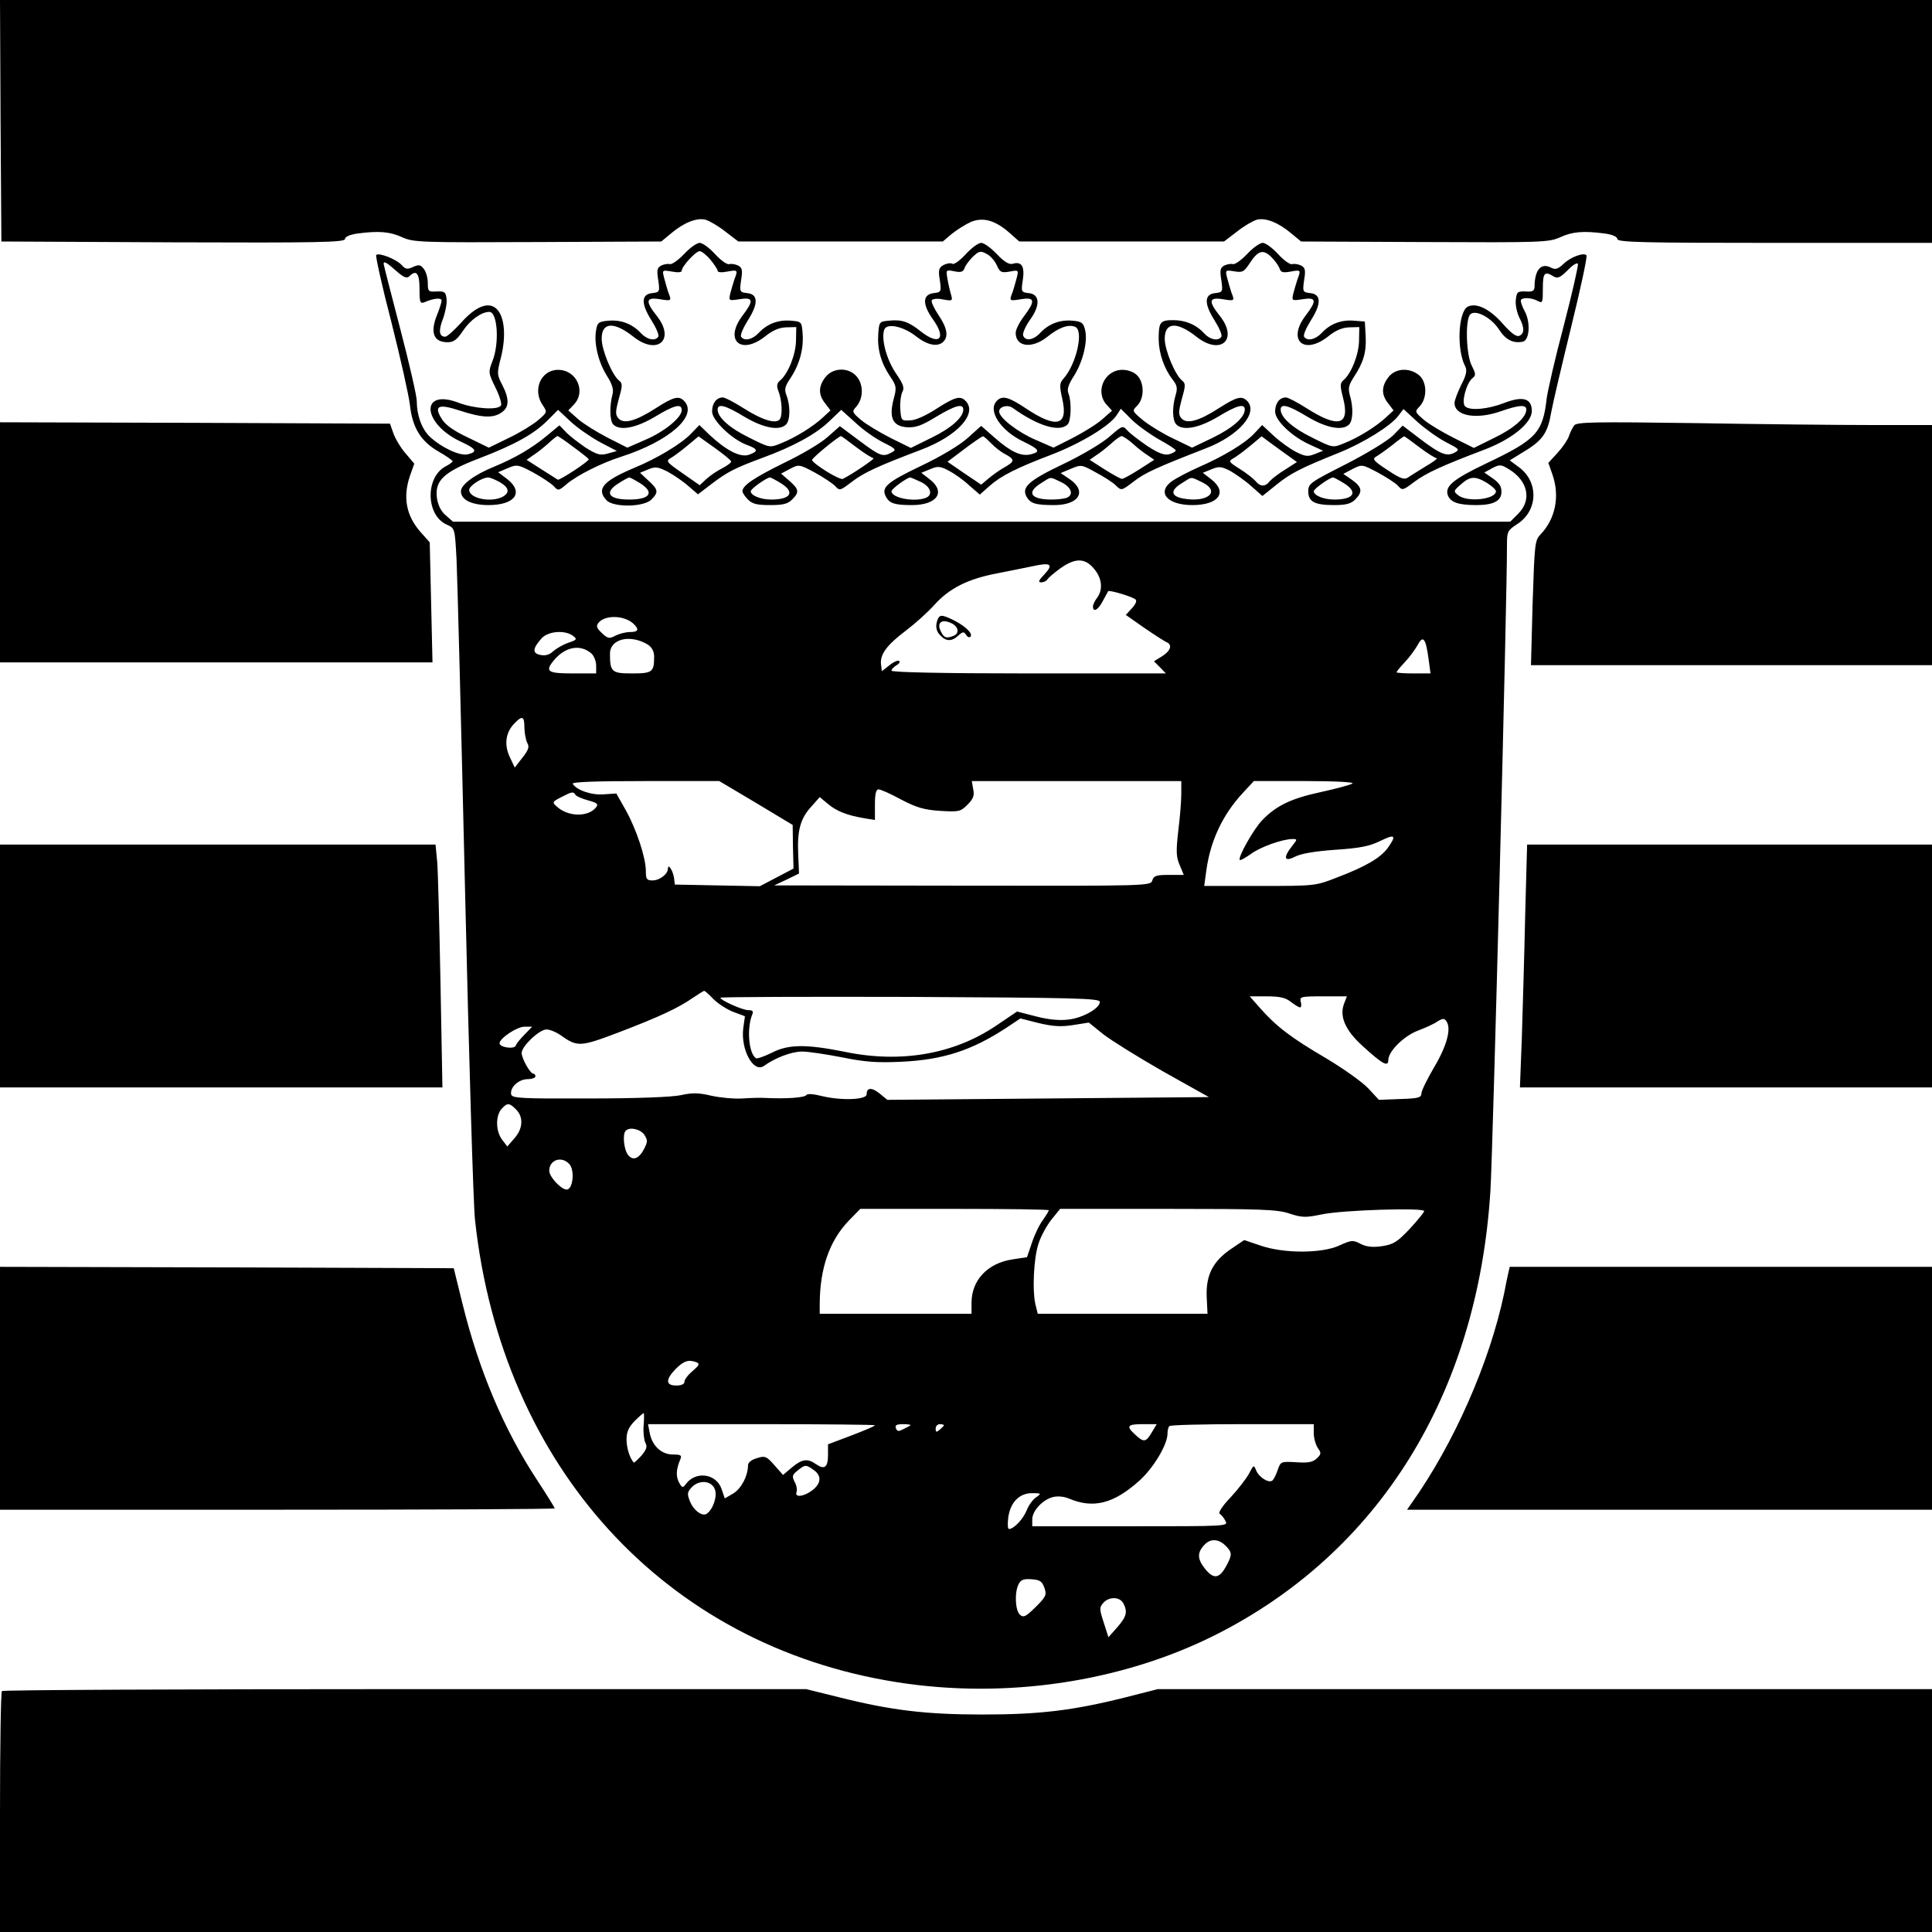<?xml version="1.0" standalone="no"?>
<!DOCTYPE svg PUBLIC "-//W3C//DTD SVG 20010904//EN"
 "http://www.w3.org/TR/2001/REC-SVG-20010904/DTD/svg10.dtd">
<svg version="1.0" xmlns="http://www.w3.org/2000/svg"
 width="700pt" height="700pt" viewBox="0 0 700 700"
 preserveAspectRatio="xMidYMid meet">
<g transform="translate(0,700) scale(0.1,-0.1)"
fill="#000000" stroke="none">
<path d="M2 6563 l3 -438 622 -3 c523 -2 623 0 623 12 0 8 17 16 46 20 76 10
117 7 162 -14 41 -18 66 -19 490 -17 l448 2 35 29 c46 39 93 58 125 50 14 -4
47 -23 72 -43 l47 -36 371 0 370 0 33 28 c19 15 49 34 69 43 44 18 88 6 140
-40 l35 -31 371 0 371 0 47 36 c25 20 58 39 72 43 32 8 79 -11 125 -50 l35
-29 448 -2 c424 -2 449 -1 490 17 45 21 86 24 162 14 29 -4 46 -12 46 -20 0
-12 95 -14 570 -14 l570 0 0 440 0 440 -3500 0 -3500 0 2 -437z"/>
<path d="M2478 6079 c-21 -22 -44 -38 -51 -36 -7 2 -20 0 -31 -5 -15 -8 -17
-17 -11 -53 6 -42 5 -44 -22 -47 -40 -4 -41 -38 -3 -98 17 -27 29 -54 25 -60
-11 -17 -41 -11 -64 14 -31 33 -71 48 -117 44 -34 -3 -40 -7 -44 -33 -9 -46 7
-115 38 -165 21 -33 26 -52 21 -70 -11 -41 -10 -95 3 -108 24 -24 82 -13 151
28 71 43 97 49 97 24 0 -27 -64 -79 -133 -108 l-64 -28 -71 36 c-39 20 -87 50
-107 67 l-36 32 21 22 c44 47 9 125 -58 125 -63 0 -94 -74 -55 -129 16 -24 16
-25 -18 -54 -19 -16 -66 -45 -106 -64 l-72 -35 -76 37 c-53 25 -82 46 -95 68
-29 47 -12 55 67 29 80 -26 120 -28 151 -6 27 19 28 48 2 99 -20 38 -20 42 -4
104 18 75 12 143 -16 171 -29 29 -76 11 -130 -50 -25 -27 -50 -50 -57 -50 -22
0 -25 22 -8 65 9 25 15 57 13 72 -3 25 -7 28 -35 27 -31 -2 -33 0 -33 30 0 18
-6 41 -14 51 -12 16 -18 17 -39 8 -21 -10 -28 -9 -42 7 -19 21 -83 46 -92 36
-3 -3 21 -113 55 -243 33 -131 63 -265 67 -299 9 -83 39 -132 102 -169 29 -16
52 -33 53 -36 0 -3 -12 -12 -26 -19 -74 -40 -71 -178 5 -211 29 -13 29 -13 35
-124 3 -60 17 -603 31 -1205 14 -602 30 -1138 36 -1190 97 -895 689 -1543
1529 -1675 393 -62 811 0 1151 170 596 299 953 875 999 1610 9 139 61 2163 60
2341 0 48 2 52 37 75 75 48 79 151 8 205 l-35 26 52 32 c67 40 86 68 98 141 6
33 39 173 73 312 34 138 59 255 55 258 -10 11 -57 -6 -83 -31 -20 -19 -30 -22
-45 -14 -36 19 -59 -7 -60 -66 0 -18 -6 -22 -32 -20 -30 1 -33 -2 -36 -31 -2
-17 4 -45 12 -62 20 -38 20 -60 0 -68 -11 -4 -30 11 -61 46 -46 52 -94 75
-125 60 -35 -19 -41 -157 -9 -217 7 -14 4 -31 -15 -67 -13 -27 -24 -56 -24
-65 0 -47 78 -61 165 -31 69 24 95 26 95 7 0 -28 -43 -67 -115 -102 l-75 -37
-72 36 c-40 20 -89 49 -108 65 -35 30 -35 30 -15 51 27 31 25 88 -4 112 -35
28 -85 25 -110 -7 -26 -33 -27 -64 -1 -96 l19 -25 -27 -25 c-35 -33 -101 -74
-152 -94 -41 -17 -41 -17 -115 20 -72 35 -115 74 -115 102 0 23 28 16 97 -26
69 -41 127 -52 151 -28 14 14 16 61 3 105 -7 25 -5 37 13 65 36 54 47 92 44
149 l-3 54 -39 3 c-46 4 -86 -11 -117 -44 -23 -25 -53 -31 -64 -14 -4 6 8 33
25 60 38 60 37 94 -3 98 -27 3 -28 5 -22 47 6 36 4 45 -11 53 -11 5 -25 7 -32
5 -7 -3 -30 13 -51 36 -21 23 -46 41 -56 41 -10 0 -36 -18 -57 -41 -21 -22
-44 -38 -51 -36 -7 2 -20 0 -31 -5 -15 -8 -17 -17 -11 -53 6 -42 5 -44 -22
-47 -40 -4 -41 -38 -3 -98 17 -27 29 -54 25 -60 -10 -17 -41 -11 -61 11 -29
32 -68 49 -113 49 -48 0 -53 -7 -53 -70 1 -52 20 -106 51 -146 16 -20 18 -31
10 -57 -13 -44 -11 -91 3 -105 24 -24 82 -13 151 28 69 42 97 49 97 26 0 -28
-44 -67 -116 -102 l-75 -36 -66 32 c-37 17 -86 47 -110 66 -42 35 -42 35 -23
54 27 27 26 84 0 110 -12 12 -33 20 -53 20 -66 0 -101 -80 -57 -127 l19 -21
-35 -31 c-19 -17 -67 -47 -106 -67 l-71 -36 -64 28 c-64 27 -133 80 -133 103
0 18 31 26 49 13 92 -66 170 -89 199 -60 13 13 15 82 3 113 -6 14 0 32 20 63
33 52 51 127 40 168 -6 25 -13 29 -45 32 -46 4 -86 -11 -117 -44 -25 -27 -54
-31 -62 -10 -3 8 8 33 24 56 39 53 37 94 -4 98 -27 3 -28 5 -21 49 7 49 -5 67
-38 57 -12 -3 -31 8 -56 35 -22 23 -47 41 -57 41 -10 0 -35 -18 -56 -41 -21
-23 -42 -38 -48 -35 -6 4 -20 2 -32 -4 -18 -10 -20 -18 -14 -55 6 -42 5 -44
-22 -47 -41 -5 -42 -40 -3 -95 51 -71 23 -97 -45 -43 -44 35 -68 43 -116 38
-33 -3 -34 -5 -37 -48 -4 -55 10 -105 43 -154 23 -34 24 -40 13 -81 -18 -68
-4 -99 47 -103 32 -2 53 5 107 38 70 42 98 49 98 26 0 -28 -43 -67 -115 -102
l-75 -37 -73 36 c-39 20 -88 49 -107 65 -33 28 -34 31 -18 48 28 32 27 85 -2
114 -30 30 -83 27 -109 -6 -26 -33 -27 -64 -1 -96 l19 -25 -27 -25 c-35 -33
-101 -74 -152 -94 -41 -17 -41 -17 -115 20 -72 35 -115 74 -115 102 0 23 28
16 97 -26 69 -41 127 -52 151 -28 15 15 16 67 2 104 -9 23 -7 33 14 64 33 50
48 106 44 160 -3 44 -4 45 -42 48 -46 4 -86 -11 -117 -44 -23 -25 -53 -31 -64
-14 -4 6 8 33 25 60 38 60 37 94 -3 98 -27 3 -28 5 -22 47 6 36 4 45 -11 53
-11 5 -25 7 -32 5 -7 -3 -30 13 -51 36 -21 23 -46 41 -56 41 -10 0 -36 -18
-57 -41z m96 -20 c14 -17 26 -35 26 -40 0 -6 15 -7 35 -3 38 7 39 6 26 -28 -4
-13 -11 -35 -15 -51 -6 -27 -6 -27 34 -21 50 8 52 -5 10 -60 -67 -89 -6 -144
82 -75 27 22 51 32 76 33 l37 1 -1 -50 c-1 -51 -29 -120 -58 -144 -11 -9 -13
-19 -6 -37 13 -32 16 -87 6 -102 -12 -20 -63 -5 -132 39 -33 21 -67 39 -75 39
-23 0 -39 -21 -39 -51 0 -32 72 -101 126 -121 41 -15 43 -23 7 -36 -32 -10
-82 16 -144 74 l-35 34 -30 -31 c-35 -37 -123 -90 -208 -125 -111 -47 -136
-76 -99 -116 24 -27 135 -26 163 2 27 27 25 36 -11 69 l-30 28 29 12 c26 11
35 10 71 -8 22 -12 56 -35 75 -52 l35 -30 47 36 c59 45 84 58 186 96 112 41
195 86 244 134 l42 40 51 -46 c27 -26 73 -58 101 -72 46 -23 49 -27 31 -36
-32 -18 -42 -14 -117 42 l-71 53 -44 -39 c-24 -22 -95 -64 -158 -94 -109 -54
-151 -82 -151 -103 0 -5 9 -19 20 -30 16 -16 33 -20 80 -20 47 0 64 4 80 20
27 27 25 37 -10 68 l-30 26 32 17 c32 17 34 17 90 -13 31 -17 64 -39 74 -49
16 -18 18 -17 60 15 44 34 97 58 250 116 133 50 208 132 162 178 -19 19 -38
14 -105 -29 -37 -24 -76 -42 -95 -42 -32 -2 -33 -1 -36 40 -2 23 2 51 7 62 9
16 4 29 -24 70 -34 51 -53 125 -41 157 10 25 71 11 117 -26 40 -31 77 -38 97
-18 19 19 14 50 -18 97 -16 24 -27 48 -24 53 4 6 22 7 41 3 34 -6 35 -5 29 17
-4 13 -10 38 -13 57 -6 34 -6 34 25 28 24 -5 32 -2 37 12 3 10 17 28 30 41 22
21 28 22 50 10 14 -7 30 -26 37 -42 11 -25 17 -27 46 -22 32 6 33 6 26 -22 -4
-16 -11 -39 -15 -52 -13 -33 -13 -33 31 -26 50 8 52 -6 10 -62 -16 -21 -30
-48 -30 -60 0 -51 59 -59 115 -14 41 33 76 46 100 36 33 -12 5 -136 -42 -188
-14 -16 -15 -25 -4 -74 22 -97 -21 -108 -133 -33 -62 41 -84 47 -104 27 -35
-35 13 -109 98 -149 56 -27 61 -36 25 -45 -35 -9 -73 9 -131 60 l-49 43 -49
-44 c-29 -26 -97 -67 -171 -102 -123 -59 -143 -77 -125 -111 13 -24 32 -30 94
-30 91 0 124 47 65 93 l-31 24 32 13 c28 12 37 11 69 -6 19 -10 53 -34 73 -53
l38 -33 35 31 c43 38 99 66 228 115 103 40 208 103 233 142 l15 23 39 -39 c21
-21 66 -53 99 -72 33 -18 61 -36 61 -40 0 -4 -11 -10 -24 -14 -18 -4 -39 4
-79 30 -29 20 -62 45 -72 56 -17 19 -18 19 -64 -21 -25 -23 -101 -68 -168
-100 -126 -60 -152 -84 -134 -118 14 -25 32 -31 100 -31 92 0 121 51 55 95
l-31 21 38 16 c36 15 38 15 90 -14 30 -16 63 -37 73 -48 19 -18 20 -18 63 15
41 32 83 51 263 121 119 46 191 129 148 172 -19 19 -38 14 -102 -27 -73 -47
-117 -59 -136 -36 -11 13 -10 25 2 70 14 49 14 56 0 67 -25 21 -62 110 -62
151 0 60 44 63 115 7 87 -69 153 -11 85 75 -43 54 -40 69 10 61 44 -7 44 -7
31 26 -4 13 -11 36 -15 52 -7 28 -6 28 26 23 29 -5 35 -2 53 25 32 50 50 56
79 29 14 -13 28 -33 32 -43 4 -15 12 -17 40 -12 37 7 38 6 25 -28 -4 -13 -11
-35 -15 -51 -6 -27 -6 -27 34 -21 50 8 52 -5 10 -60 -67 -89 -6 -144 82 -75
27 22 51 32 76 33 l37 1 -1 -50 c-1 -51 -29 -120 -57 -143 -12 -10 -12 -20 -1
-63 26 -100 -16 -112 -132 -38 -33 21 -67 39 -75 39 -23 0 -39 -21 -39 -51 0
-33 62 -92 128 -121 l46 -21 -30 -12 c-25 -10 -35 -9 -67 7 -22 11 -58 37 -81
58 l-43 40 -29 -31 c-34 -36 -112 -83 -204 -123 -36 -16 -77 -38 -92 -48 -59
-41 -20 -88 72 -88 95 0 129 46 69 93 l-31 24 32 13 c27 11 35 10 67 -6 19
-11 54 -35 76 -55 l41 -36 51 41 c51 41 85 59 227 116 89 36 187 97 214 133
l19 25 51 -47 c28 -25 74 -58 103 -73 49 -25 51 -27 31 -38 -28 -15 -51 -6
-125 50 l-63 48 -34 -35 c-19 -19 -92 -64 -170 -104 -130 -66 -138 -71 -138
-99 0 -38 23 -50 94 -50 43 0 61 5 76 20 28 28 25 45 -11 71 l-32 22 34 18
c34 17 34 17 91 -13 31 -17 64 -38 73 -48 16 -18 18 -17 59 14 43 32 99 58
252 116 101 38 174 97 174 141 0 46 -33 55 -100 29 -59 -23 -125 -29 -142 -12
-14 14 5 84 27 102 13 10 12 16 -2 44 -21 38 -25 168 -6 187 19 19 77 -12 105
-56 23 -36 51 -50 85 -43 24 4 29 67 9 107 -9 16 -16 35 -16 41 0 13 36 13 61
0 18 -10 19 -7 19 45 0 56 6 64 38 44 15 -9 24 -6 52 22 18 19 35 29 37 23 2
-7 -21 -107 -51 -223 -31 -116 -58 -235 -62 -264 -14 -125 -38 -150 -219 -236
-121 -58 -151 -83 -139 -116 10 -25 38 -35 103 -35 62 0 91 15 91 48 0 22 -9
34 -39 54 l-23 16 29 16 c27 14 32 13 60 -4 69 -42 84 -111 34 -161 l-29 -29
-1916 0 -1915 0 -26 23 c-17 14 -28 36 -32 63 -8 63 24 94 155 144 130 50 199
89 247 138 l37 37 44 -41 c24 -23 72 -56 106 -75 l63 -33 -32 -9 c-28 -8 -39
-5 -81 21 -26 18 -59 43 -71 56 l-24 25 -46 -38 c-54 -45 -114 -80 -191 -112
-71 -29 -120 -65 -120 -89 0 -31 39 -50 100 -50 96 0 129 46 68 94 l-33 25 35
15 c33 14 38 13 92 -16 31 -17 64 -39 74 -49 16 -18 18 -18 47 7 38 32 125 76
197 99 177 57 281 150 228 203 -19 19 -38 14 -102 -27 -73 -47 -117 -59 -136
-36 -11 13 -10 25 2 70 14 49 14 56 0 67 -25 21 -62 110 -62 151 0 60 44 63
115 7 87 -69 153 -11 85 75 -43 54 -40 69 10 61 44 -7 44 -7 31 26 -4 13 -11
36 -15 52 -7 28 -7 28 29 22 20 -4 35 -3 35 3 0 16 51 71 65 71 7 0 25 -14 39
-31z m-1139 -40 c27 -24 39 -29 48 -20 25 25 37 12 37 -45 0 -50 2 -55 18 -49
34 15 62 17 62 6 0 -6 -7 -28 -15 -48 -28 -67 -15 -103 37 -103 21 0 34 9 55
41 26 39 67 69 96 69 30 0 37 -115 11 -179 -15 -39 -15 -42 11 -95 15 -30 24
-60 20 -65 -10 -18 -97 -12 -154 10 -140 53 -132 -75 8 -141 57 -26 63 -37 26
-46 -29 -7 -95 24 -138 64 -29 28 -47 77 -47 129 0 18 -27 136 -60 262 -33
126 -60 232 -60 235 0 11 10 6 45 -25z m643 -639 c29 -21 54 -41 55 -44 3 -6
-105 -77 -112 -74 -3 2 -30 19 -60 38 l-53 34 23 16 c13 8 37 27 54 42 16 15
32 28 35 28 3 0 29 -18 58 -40z m571 -52 c1 -4 -14 -15 -31 -24 -18 -9 -44
-26 -58 -39 l-25 -23 -63 44 c-55 38 -60 44 -44 53 11 6 38 26 61 45 l42 35
59 -42 c32 -23 59 -45 59 -49z m453 52 c29 -22 58 -40 63 -40 8 0 -75 -57
-111 -75 -11 -6 -106 53 -112 68 -2 6 93 84 105 87 2 0 26 -18 55 -40z m489
14 c13 -14 36 -32 52 -40 35 -19 34 -26 -5 -48 -18 -10 -44 -29 -58 -41 l-25
-21 -61 41 -61 42 61 46 c33 25 64 46 67 46 3 1 16 -11 30 -25z m513 -1 c17
-16 42 -35 55 -43 l23 -16 -53 -34 c-30 -19 -58 -35 -64 -35 -5 0 -34 16 -64
35 l-53 34 23 16 c13 8 37 27 54 42 16 15 34 28 39 28 4 0 23 -12 40 -27z
m553 -94 c-23 -14 -48 -33 -56 -42 -17 -22 -35 -21 -52 0 -8 9 -33 29 -57 44
-40 25 -42 28 -24 38 10 5 38 26 61 45 l42 35 64 -47 64 -46 -42 -27z m485 81
c29 -22 58 -40 63 -40 6 0 -12 -14 -40 -30 -27 -17 -57 -35 -65 -41 -12 -8
-28 -2 -73 28 -49 32 -56 40 -42 48 10 6 36 24 59 42 22 18 42 32 43 32 2 1
26 -17 55 -39z m-3331 -127 c34 -20 37 -38 10 -53 -42 -22 -121 -6 -121 25 0
15 45 44 68 45 8 0 27 -8 43 -17z m507 -3 c55 -34 38 -60 -38 -60 -76 0 -93
26 -37 60 17 11 34 20 37 20 3 0 20 -9 38 -20z m510 0 c54 -33 38 -60 -34 -60
-38 0 -74 15 -74 30 0 9 58 50 70 50 3 0 20 -9 38 -20z m508 4 c36 -17 46 -47
18 -58 -42 -16 -124 0 -124 24 0 9 57 50 68 50 2 0 19 -7 38 -16z m509 -1 c37
-18 47 -46 19 -57 -9 -3 -33 -6 -54 -6 -76 0 -93 26 -37 60 38 24 29 23 72 3z
m510 0 c70 -34 20 -76 -70 -59 -44 9 -45 30 -2 56 38 24 29 23 72 3z m513 -3
c54 -33 38 -60 -34 -60 -38 0 -74 15 -74 30 0 9 58 50 70 50 3 0 20 -9 38 -20z
m520 0 c17 -11 32 -24 32 -30 0 -29 -102 -41 -136 -15 -19 15 -18 16 9 40 34
30 52 31 95 5z m-1424 -311 c29 -34 33 -75 11 -105 -8 -10 -15 -25 -15 -31 0
-24 19 -13 36 20 9 17 18 33 19 35 4 5 89 -20 99 -30 6 -4 1 -17 -13 -32 l-22
-24 67 -47 c38 -26 74 -49 81 -52 22 -9 14 -32 -17 -51 l-29 -18 22 -22 21
-22 -497 0 c-307 0 -497 4 -497 10 0 5 8 13 17 19 10 5 15 13 11 16 -4 4 -20
-3 -35 -15 l-28 -22 -3 25 c-4 36 21 70 90 122 33 25 80 67 104 94 54 60 122
94 229 114 44 9 102 20 129 26 63 14 74 6 40 -30 -21 -22 -24 -29 -11 -29 8 0
19 5 22 11 4 6 25 24 47 40 54 38 89 38 122 -2z m-1671 -197 c24 -22 21 -32
-10 -32 -16 0 -39 -6 -53 -13 -22 -12 -28 -11 -49 9 -20 19 -22 26 -12 38 23
28 90 27 124 -2z m-218 -45 c17 -13 16 -15 -16 -26 -18 -6 -42 -20 -54 -30
-13 -13 -29 -18 -47 -14 -30 6 -29 23 5 61 24 25 82 30 112 9z m273 -33 c14
-10 22 -24 22 -43 0 -56 -6 -61 -80 -61 -73 0 -80 5 -80 71 0 55 74 72 138 33z
m2828 -52 l7 -52 -62 0 c-33 0 -61 2 -61 4 0 3 14 20 31 38 17 18 37 46 46 62
19 36 29 23 39 -52z m-3033 20 c9 -8 17 -28 17 -44 l0 -28 -85 0 c-92 0 -102
7 -67 49 41 48 95 58 135 23z m-243 -268 c0 -19 5 -44 10 -55 9 -15 5 -26 -17
-54 l-28 -36 -18 38 c-21 45 -15 88 15 120 30 32 38 29 38 -13z m839 -273
l133 -80 1 -79 2 -79 -61 -32 -61 -32 -154 3 -154 3 -3 25 c-4 26 -22 53 -22
33 0 -20 -30 -43 -56 -43 -21 0 -24 5 -24 34 0 48 -34 151 -73 221 l-34 60
-45 -3 c-44 -4 -99 15 -113 38 -4 7 85 10 262 10 l269 0 133 -79z m1541 32 c0
-27 -5 -87 -11 -134 -8 -72 -8 -93 5 -123 l15 -36 -54 0 c-45 0 -55 -3 -60
-20 -6 -20 -15 -20 -688 -19 l-682 1 45 21 45 22 -3 70 c-4 86 8 130 48 173
l30 34 30 -25 c31 -26 68 -41 133 -52 l37 -6 0 56 c0 38 4 55 13 55 7 0 44
-16 82 -37 56 -29 82 -37 141 -41 68 -4 74 -3 99 22 22 22 26 34 21 57 l-5 29
379 0 380 0 0 -47z m620 38 c-8 -5 -60 -19 -115 -31 -107 -23 -161 -49 -212
-102 -31 -32 -89 -135 -81 -144 3 -2 20 8 39 21 34 26 116 55 152 55 18 0 18
-1 -2 -26 -33 -42 -28 -58 11 -38 21 11 73 20 146 25 90 6 124 13 163 32 53
26 60 21 28 -24 -25 -36 -81 -69 -184 -108 -79 -31 -80 -31 -281 -31 l-201 0
8 58 c15 107 59 200 132 279 l40 43 186 0 c110 0 180 -4 171 -9z m-2815 -41
c3 -5 24 -14 46 -20 34 -9 38 -14 28 -26 -29 -35 -101 -34 -142 4 -17 15 -16
17 15 33 41 21 45 22 53 9z m500 -740 c16 -16 48 -37 71 -46 l43 -16 -6 -43
c-10 -78 37 -164 75 -137 40 29 100 52 138 52 23 0 88 -10 145 -21 83 -17 126
-20 214 -16 152 7 256 41 381 123 l51 34 67 -17 c51 -12 80 -14 124 -7 l57 9
52 -42 c28 -22 126 -83 217 -135 l166 -93 -583 -5 -582 -5 -28 23 c-29 23 -47
22 -47 -3 0 -20 -91 -23 -159 -7 -36 9 -56 10 -60 4 -6 -9 -72 -14 -151 -10
-14 1 -50 0 -80 -2 -30 -2 -81 3 -113 10 -46 11 -70 11 -110 2 -32 -7 -162
-12 -332 -12 -251 -1 -280 1 -283 15 -5 25 27 55 60 55 15 0 28 5 28 10 0 6
-4 10 -8 10 -11 0 -42 55 -42 75 0 24 64 85 90 85 12 0 34 -9 50 -20 62 -44
71 -44 213 10 144 55 215 88 268 125 19 13 37 24 40 25 3 0 18 -13 34 -30z
m1400 -10 c0 -23 -61 -58 -113 -64 -31 -4 -71 -1 -117 11 l-70 18 -77 -52
c-153 -103 -345 -136 -547 -94 -140 28 -205 28 -266 -4 -27 -13 -52 -22 -56
-19 -26 16 -34 106 -14 157 6 13 2 17 -14 17 -21 0 -101 36 -101 45 0 3 309 4
688 3 594 -3 687 -5 687 -18z m692 0 c14 -11 29 -20 33 -20 5 0 6 9 3 20 -5
19 0 20 81 20 l86 0 -10 -26 c-18 -46 4 -97 66 -153 73 -67 94 -78 94 -52 0
32 57 88 108 107 26 10 58 24 70 33 20 12 25 12 33 0 18 -26 1 -89 -45 -166
-25 -43 -46 -85 -46 -95 0 -15 -12 -18 -77 -20 l-77 -3 -38 41 c-20 22 -90 72
-154 110 -126 74 -179 114 -239 182 l-37 42 62 0 c47 0 68 -5 87 -20z m-2776
-118 c-15 -15 -30 -33 -32 -40 -5 -15 -59 -7 -59 8 0 18 63 60 90 60 l28 0
-27 -28z m-31 -272 c27 -27 25 -69 -6 -104 l-26 -30 -19 25 c-23 30 -24 86 -2
111 21 23 28 23 53 -2z m464 -91 c13 -20 13 -25 0 -51 -19 -37 -41 -45 -59
-22 -15 20 -20 76 -8 87 14 15 53 6 67 -14z m-271 -107 c20 -22 13 -92 -10
-92 -20 0 -63 46 -63 68 0 40 45 55 73 24z m1737 -167 c0 -3 -10 -19 -21 -35
-12 -15 -30 -52 -40 -82 l-18 -53 -52 -8 c-90 -13 -149 -75 -149 -157 l0 -40
-275 0 -275 0 0 38 c1 127 35 226 105 299 l42 43 341 0 c188 0 342 -2 342 -5z
m872 -12 c46 -15 59 -15 117 -3 76 16 371 25 371 12 0 -4 -24 -34 -52 -64 -45
-48 -60 -57 -100 -63 -33 -5 -56 -3 -78 8 -28 15 -34 14 -78 -6 -64 -29 -201
-29 -285 0 l-59 20 -46 -31 c-67 -45 -93 -95 -90 -174 l3 -62 -307 0 -308 0
-7 28 c-14 50 -8 175 10 227 9 28 31 67 48 88 l30 37 390 0 c338 0 397 -2 441
-17z m-2148 -539 c12 -5 9 -11 -14 -31 -17 -14 -30 -31 -30 -39 0 -9 -11 -14
-30 -14 -39 0 -39 22 -1 61 30 29 46 34 75 23z m-192 -228 c-2 -24 1 -52 6
-63 8 -14 5 -24 -14 -47 -14 -15 -26 -27 -28 -25 -15 17 -26 54 -26 84 0 27 8
44 29 66 16 16 31 29 33 29 2 0 2 -20 0 -44z m838 0 c0 -3 -38 -19 -85 -37
l-85 -32 0 -38 c0 -45 -12 -55 -42 -35 -32 23 -52 20 -89 -11 l-32 -27 -31 35
c-29 33 -34 35 -63 26 -21 -6 -33 -16 -33 -27 0 -37 -24 -83 -53 -101 l-31
-18 -11 32 c-18 58 -94 69 -130 20 -11 -15 -14 -14 -25 6 -12 23 -10 48 5 84
6 14 2 17 -27 17 -41 0 -75 31 -84 78 l-6 32 411 0 c226 0 411 -2 411 -4z
m129 0 c-2 -2 -14 -8 -26 -14 -17 -9 -22 -9 -27 3 -4 11 2 15 26 15 17 0 29
-2 27 -4z m121 0 c0 -2 -7 -9 -15 -16 -12 -10 -15 -10 -15 4 0 9 7 16 15 16 8
0 15 -2 15 -4z m753 -26 c-21 -36 -29 -37 -60 -8 -34 31 -29 38 28 38 l50 0
-18 -30z m587 -3 c0 -18 7 -42 15 -54 13 -18 12 -22 -5 -38 -14 -13 -32 -16
-74 -13 -55 3 -56 3 -67 -29 -6 -18 -15 -35 -20 -38 -14 -9 -49 14 -58 38 -8
20 -9 20 -26 -13 -10 -18 -40 -57 -67 -86 -29 -30 -45 -55 -39 -59 6 -3 16
-15 21 -26 11 -19 4 -19 -345 -19 l-355 0 0 25 c0 31 38 72 76 81 16 4 40 2
58 -6 88 -37 162 -18 255 66 50 45 101 130 101 169 0 12 3 25 7 28 3 4 123 7
265 7 l258 0 0 -33z m-1812 -133 c29 -20 28 -48 -4 -73 -31 -24 -66 -28 -58
-7 3 8 0 25 -7 37 -10 20 -9 25 11 41 27 22 30 22 58 2z m-358 -70 c10 -25 -7
-74 -30 -89 -16 -10 -47 12 -60 45 -11 27 -10 33 5 50 27 30 73 26 85 -6z
m1164 -29 c-12 -8 -27 -29 -34 -47 -13 -32 -46 -67 -64 -68 -5 0 -6 18 -3 41
7 55 40 89 86 89 34 0 35 -1 15 -15z m686 -175 c24 -24 25 -32 5 -70 -26 -50
-47 -54 -79 -14 -29 36 -29 60 0 89 21 21 50 19 74 -5z m-656 -153 c9 -25 6
-32 -31 -69 -36 -35 -44 -40 -57 -29 -18 15 -21 82 -5 112 8 16 19 19 47 17
30 -2 38 -8 46 -31z m286 -56 c16 -31 12 -48 -22 -87 l-32 -36 -17 53 c-16 49
-16 55 -2 71 21 24 60 23 73 -1z"/>
<path d="M3394 4745 c-4 -18 -1 -32 11 -45 22 -25 43 -25 67 -3 16 15 21 15
28 3 5 -8 12 -11 16 -7 10 10 -15 36 -57 58 -50 25 -57 24 -65 -6z m57 -5 c23
-13 25 -36 3 -44 -25 -10 -33 -7 -44 14 -19 35 3 50 41 30z"/>
<path d="M0 5035 l0 -435 784 0 783 0 -5 218 -5 217 -33 37 c-52 59 -65 125
-39 203 l16 45 -33 39 c-18 21 -37 54 -43 72 l-12 34 -706 3 -707 2 0 -435z"/>
<path d="M5704 5459 c-6 -8 -15 -25 -19 -38 -4 -13 -22 -40 -41 -61 l-34 -37
15 -43 c27 -78 11 -160 -44 -217 -20 -21 -21 -36 -28 -248 l-6 -225 726 0 727
0 0 435 0 435 -217 0 c-120 0 -409 3 -643 7 -359 5 -427 4 -436 -8z"/>
<path d="M0 3500 l0 -440 801 0 802 0 -7 378 c-4 207 -9 405 -12 440 l-6 62
-789 0 -789 0 0 -440z"/>
<path d="M5526 3683 c-3 -142 -9 -340 -12 -440 l-7 -183 747 0 746 0 0 440 0
440 -734 0 -733 0 -7 -257z"/>
<path d="M0 1970 l0 -440 1005 0 c553 0 1005 2 1005 5 0 2 -29 49 -65 104
-120 183 -209 394 -269 636 l-32 130 -822 3 -822 2 0 -440z"/>
<path d="M5465 2388 c-3 -13 -10 -45 -15 -73 -53 -253 -183 -547 -336 -762
l-16 -23 951 0 951 0 0 440 0 440 -765 0 -765 0 -5 -22z"/>
<path d="M7 873 c-4 -3 -7 -201 -7 -440 l0 -433 3500 0 3500 0 0 440 0 440
-1402 0 -1403 0 -118 -30 c-191 -48 -312 -62 -517 -62 -206 0 -331 15 -522 63
l-117 29 -1454 0 c-799 0 -1457 -3 -1460 -7z"/>
</g>
</svg>
